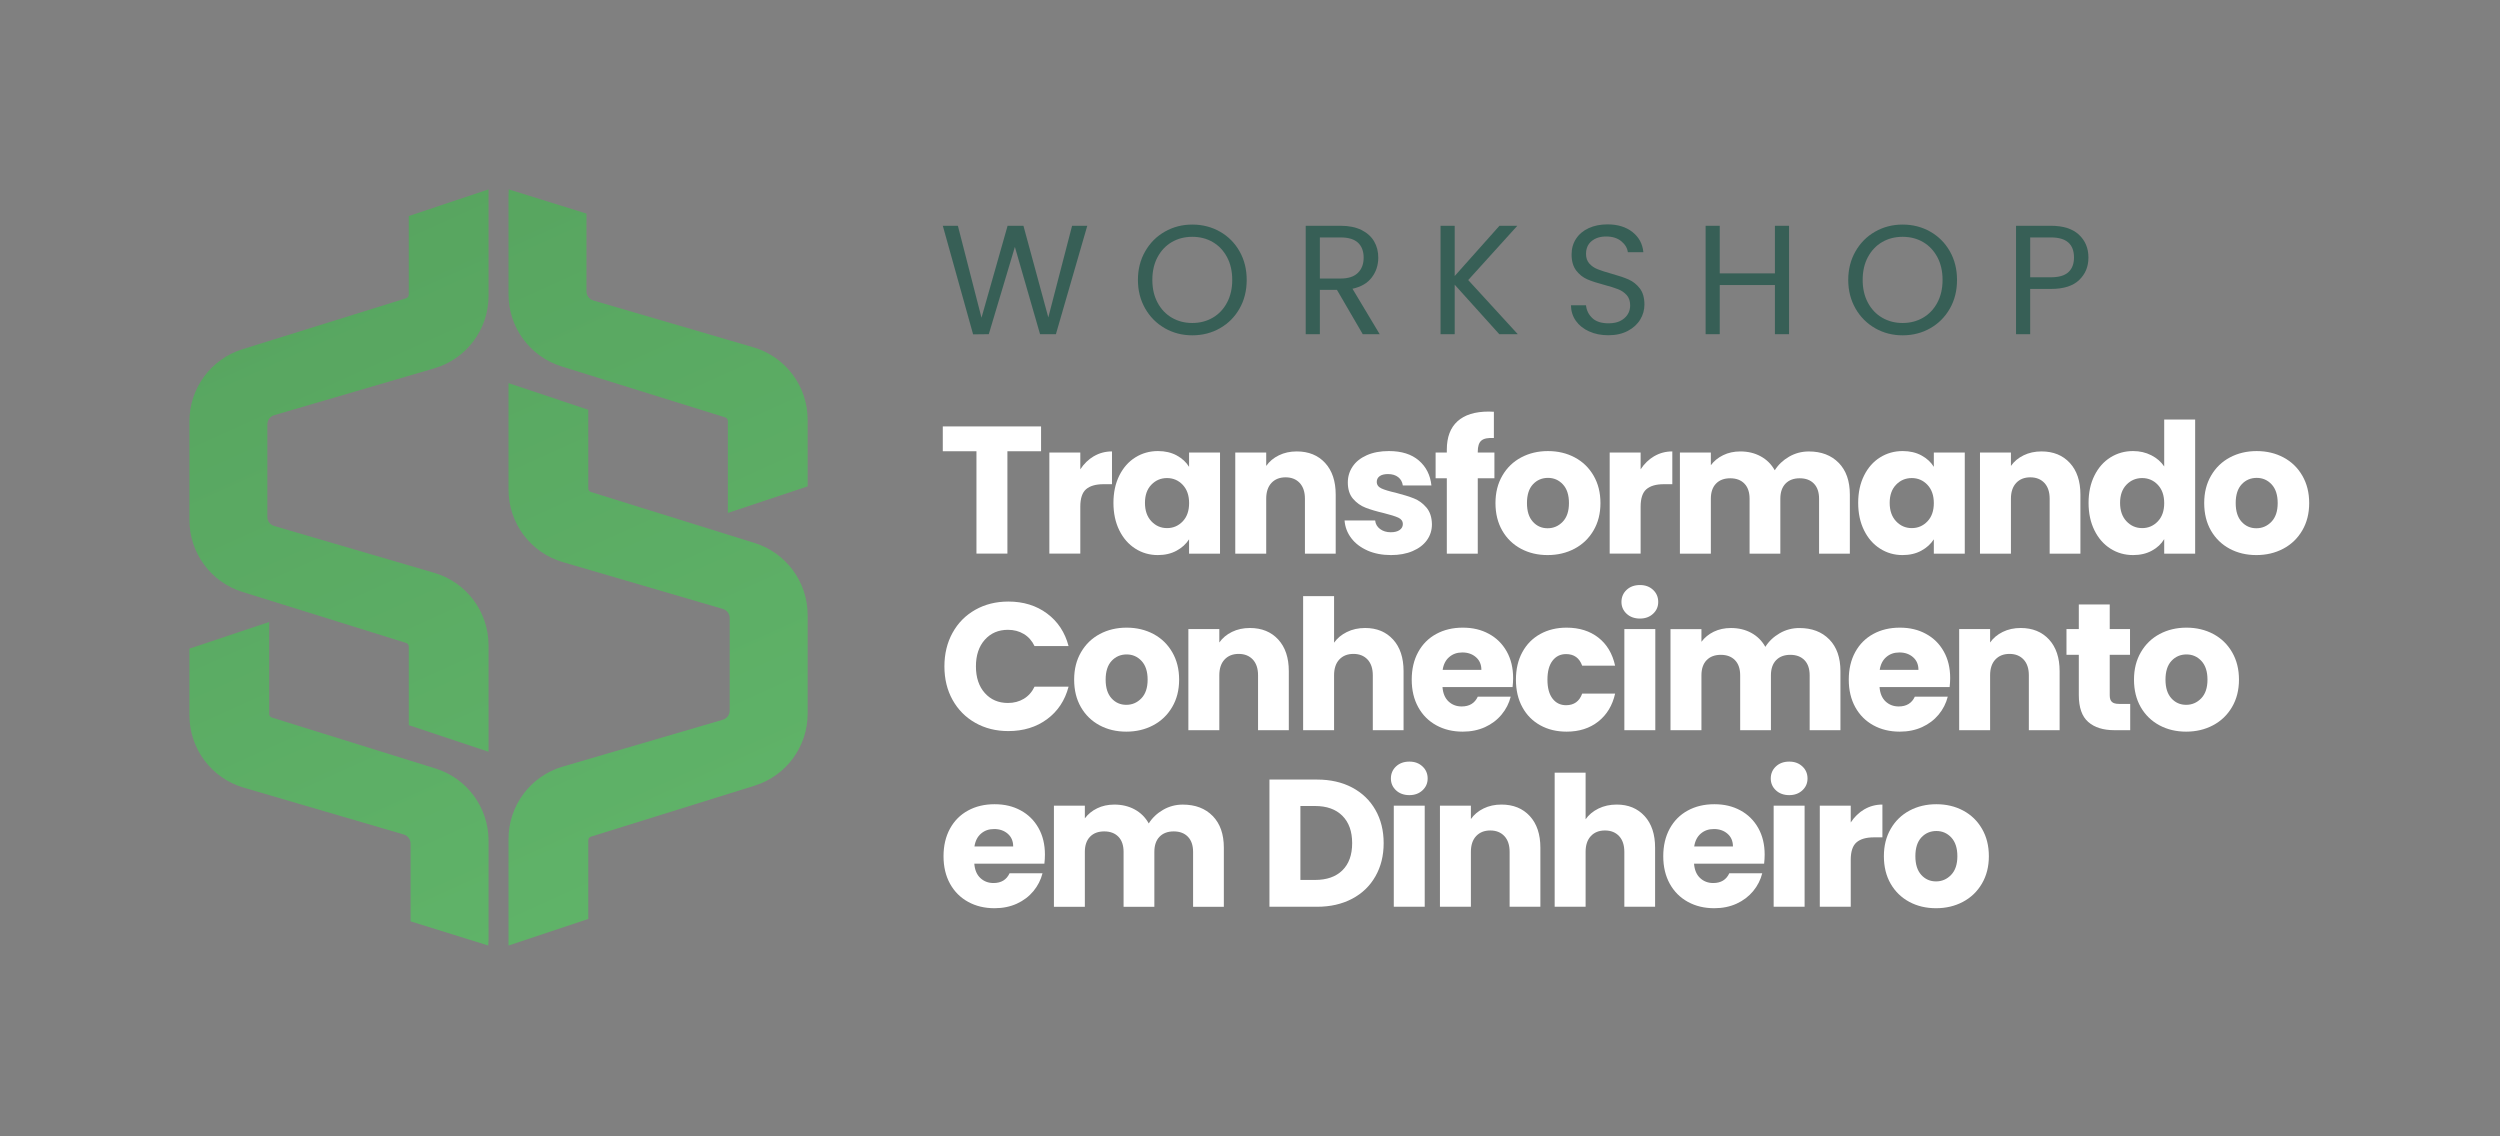 <svg xmlns="http://www.w3.org/2000/svg" width="132" height="60" viewBox="0 0 132 60" fill="none"><rect x="0" y="0" width="132" height="60" fill="#808080" stroke="none"/><g clip-path="url(#clip0_2859_540)"><path d="M14.475 21.923L22.932 19.448C24.629 18.951 25.795 17.393 25.795 15.623V10L21.583 11.406V15.558C21.583 15.645 21.526 15.723 21.443 15.748L12.798 18.441C11.134 18.96 10 20.501 10 22.246V27.449C10 29.194 11.134 30.735 12.798 31.253L21.443 33.947C21.526 33.973 21.583 34.049 21.583 34.136V38.289L25.795 39.694V34.071C25.795 32.301 24.629 30.743 22.932 30.247L14.475 27.771C14.263 27.709 14.117 27.514 14.117 27.293V22.402C14.117 22.181 14.263 21.986 14.475 21.924V21.923Z" fill="url(#paint0_linear_2859_540)"></path><path d="M12.863 41.586L21.321 44.062C21.532 44.124 21.678 44.319 21.678 44.54V48.647L25.781 49.924C25.79 49.813 25.795 49.7 25.795 49.586V44.383C25.795 42.638 24.662 41.097 22.997 40.578L14.352 37.886C14.269 37.859 14.213 37.783 14.213 37.696V32.841L10 34.247V37.762C10 39.532 11.166 41.089 12.863 41.586Z" fill="url(#paint1_linear_2859_540)"></path><path d="M38.169 38.001L29.712 40.477C28.015 40.973 26.849 42.531 26.849 44.301V49.924L31.061 48.519V44.366C31.061 44.279 31.118 44.202 31.201 44.176L39.846 41.483C41.51 40.965 42.644 39.424 42.644 37.679V32.476C42.644 30.731 41.51 29.189 39.846 28.671L31.201 25.978C31.118 25.952 31.061 25.875 31.061 25.788V21.636L26.849 20.23V25.853C26.849 27.623 28.015 29.181 29.712 29.678L38.169 32.153C38.381 32.215 38.527 32.41 38.527 32.631V37.522C38.527 37.744 38.381 37.938 38.169 38V38.001Z" fill="url(#paint2_linear_2859_540)"></path><path d="M39.781 18.339L31.323 15.864C31.112 15.802 30.966 15.606 30.966 15.386V11.278L26.863 10C26.854 10.111 26.849 10.225 26.849 10.338V15.541C26.849 17.286 27.982 18.827 29.646 19.346L38.292 22.039C38.375 22.065 38.431 22.142 38.431 22.229V27.084L42.644 25.678V22.163C42.644 20.393 41.478 18.836 39.781 18.338V18.339Z" fill="url(#paint3_linear_2859_540)"></path><g opacity="0.57"><path d="M57.408 11.921L55.752 17.645H54.915L53.586 13.038L52.208 17.645L51.38 17.654L49.78 11.921H50.576L51.823 16.775L53.201 11.921H54.038L55.351 16.758L56.606 11.921H57.41H57.408Z" fill="#004737"></path><path d="M61.502 17.329C61.065 17.08 60.719 16.733 60.464 16.287C60.21 15.84 60.082 15.339 60.082 14.78C60.082 14.222 60.209 13.72 60.464 13.274C60.719 12.827 61.064 12.48 61.502 12.231C61.939 11.982 62.424 11.857 62.954 11.857C63.485 11.857 63.977 11.982 64.414 12.231C64.852 12.48 65.197 12.826 65.448 13.27C65.7 13.713 65.826 14.217 65.826 14.781C65.826 15.345 65.7 15.849 65.448 16.292C65.197 16.735 64.853 17.081 64.414 17.331C63.977 17.58 63.49 17.705 62.954 17.705C62.419 17.705 61.94 17.58 61.502 17.331V17.329ZM64.032 16.775C64.352 16.589 64.604 16.323 64.787 15.978C64.971 15.633 65.062 15.234 65.062 14.779C65.062 14.324 64.971 13.918 64.787 13.576C64.604 13.234 64.354 12.969 64.037 12.783C63.719 12.597 63.358 12.504 62.953 12.504C62.548 12.504 62.188 12.597 61.87 12.783C61.552 12.969 61.303 13.234 61.119 13.576C60.936 13.918 60.844 14.319 60.844 14.779C60.844 15.239 60.936 15.634 61.119 15.978C61.303 16.323 61.554 16.589 61.874 16.775C62.194 16.961 62.554 17.054 62.953 17.054C63.353 17.054 63.713 16.961 64.032 16.775Z" fill="#004737"></path><path d="M71.953 17.645L70.591 15.305H69.689V17.645H68.942V11.921H70.788C71.22 11.921 71.585 11.995 71.883 12.143C72.181 12.291 72.404 12.49 72.552 12.742C72.7 12.994 72.773 13.282 72.773 13.604C72.773 13.998 72.66 14.347 72.432 14.647C72.206 14.948 71.865 15.148 71.411 15.246L72.847 17.644H71.952L71.953 17.645ZM69.689 14.706H70.788C71.193 14.706 71.496 14.606 71.698 14.405C71.901 14.206 72.001 13.938 72.001 13.604C72.001 13.27 71.902 13.002 71.703 12.816C71.503 12.63 71.198 12.537 70.788 12.537H69.689V14.704V14.706Z" fill="#004737"></path><path d="M79.162 17.645L76.808 15.033V17.645H76.061V11.921H76.808V14.574L79.171 11.921H80.115L77.522 14.787L80.139 17.645H79.162Z" fill="#004737"></path><path d="M83.909 17.501C83.611 17.367 83.377 17.181 83.207 16.943C83.038 16.704 82.951 16.429 82.945 16.118H83.741C83.769 16.386 83.88 16.612 84.074 16.795C84.268 16.979 84.551 17.07 84.923 17.07C85.295 17.07 85.559 16.981 85.764 16.803C85.97 16.626 86.072 16.397 86.072 16.118C86.072 15.898 86.012 15.721 85.891 15.584C85.77 15.448 85.621 15.344 85.44 15.273C85.26 15.201 85.016 15.124 84.71 15.043C84.333 14.944 84.031 14.845 83.804 14.746C83.578 14.648 83.383 14.493 83.222 14.282C83.061 14.071 82.98 13.788 82.98 13.432C82.98 13.12 83.059 12.843 83.218 12.603C83.376 12.362 83.6 12.175 83.887 12.044C84.174 11.913 84.504 11.847 84.876 11.847C85.412 11.847 85.85 11.981 86.192 12.249C86.534 12.518 86.727 12.873 86.77 13.317H85.95C85.922 13.097 85.807 12.905 85.605 12.738C85.402 12.571 85.134 12.487 84.8 12.487C84.489 12.487 84.234 12.568 84.038 12.73C83.841 12.891 83.742 13.117 83.742 13.407C83.742 13.615 83.801 13.785 83.918 13.916C84.036 14.047 84.181 14.147 84.354 14.215C84.526 14.284 84.768 14.362 85.079 14.449C85.457 14.553 85.76 14.656 85.99 14.757C86.219 14.859 86.416 15.014 86.58 15.225C86.744 15.436 86.826 15.722 86.826 16.083C86.826 16.362 86.753 16.625 86.605 16.871C86.457 17.118 86.239 17.318 85.949 17.471C85.659 17.624 85.317 17.701 84.923 17.701C84.529 17.701 84.208 17.634 83.91 17.499L83.909 17.501Z" fill="#004737"></path><path d="M94.462 11.921V17.645H93.716V15.05H90.803V17.645H90.057V11.921H90.803V14.435H93.716V11.921H94.462Z" fill="#004737"></path><path d="M99.007 17.329C98.57 17.08 98.224 16.733 97.969 16.287C97.715 15.84 97.587 15.339 97.587 14.78C97.587 14.222 97.714 13.72 97.969 13.274C98.224 12.827 98.569 12.48 99.007 12.231C99.444 11.982 99.929 11.857 100.459 11.857C100.99 11.857 101.482 11.982 101.919 12.231C102.356 12.48 102.701 12.826 102.953 13.27C103.205 13.713 103.331 14.217 103.331 14.781C103.331 15.345 103.205 15.849 102.953 16.292C102.701 16.735 102.357 17.081 101.919 17.331C101.482 17.58 100.995 17.705 100.459 17.705C99.923 17.705 99.445 17.58 99.007 17.331V17.329ZM101.537 16.775C101.857 16.589 102.109 16.323 102.292 15.978C102.476 15.633 102.567 15.234 102.567 14.779C102.567 14.324 102.476 13.918 102.292 13.576C102.109 13.234 101.859 12.969 101.542 12.783C101.224 12.597 100.863 12.504 100.458 12.504C100.053 12.504 99.693 12.597 99.375 12.783C99.057 12.969 98.808 13.234 98.624 13.576C98.441 13.918 98.349 14.319 98.349 14.779C98.349 15.239 98.441 15.634 98.624 15.978C98.808 16.323 99.059 16.589 99.379 16.775C99.699 16.961 100.059 17.054 100.458 17.054C100.858 17.054 101.217 16.961 101.537 16.775Z" fill="#004737"></path><path d="M109.781 14.783C109.456 15.098 108.959 15.256 108.292 15.256H107.193V17.645H106.446V11.921H108.292C108.937 11.921 109.428 12.078 109.764 12.389C110.101 12.701 110.269 13.104 110.269 13.597C110.269 14.089 110.106 14.468 109.781 14.783ZM109.212 14.368C109.409 14.188 109.507 13.931 109.507 13.597C109.507 12.89 109.103 12.537 108.293 12.537H107.194V14.64H108.293C108.708 14.64 109.015 14.55 109.212 14.37V14.368Z" fill="#004737"></path></g><path d="M54.968 22.515V23.826H53.191V29.23H51.557V23.826H49.779V22.515H54.968Z" fill="white"></path><path d="M57.757 24.089C58.044 23.92 58.362 23.835 58.713 23.835V25.566H58.264C57.856 25.566 57.551 25.655 57.346 25.83C57.143 26.005 57.04 26.313 57.04 26.753V29.23H55.406V23.892H57.04V24.781C57.231 24.488 57.47 24.256 57.756 24.087L57.757 24.089Z" fill="white"></path><path d="M59.1 25.108C59.307 24.693 59.589 24.374 59.946 24.151C60.302 23.928 60.701 23.816 61.14 23.816C61.516 23.816 61.846 23.893 62.129 24.046C62.412 24.2 62.63 24.4 62.783 24.649V23.893H64.417V29.232H62.783V28.476C62.624 28.724 62.403 28.925 62.12 29.078C61.837 29.232 61.506 29.308 61.131 29.308C60.698 29.308 60.302 29.195 59.946 28.968C59.589 28.741 59.307 28.42 59.1 28.002C58.894 27.584 58.79 27.101 58.79 26.552C58.79 26.003 58.894 25.522 59.1 25.108ZM62.446 25.596C62.219 25.36 61.944 25.242 61.619 25.242C61.294 25.242 61.019 25.358 60.793 25.592C60.566 25.825 60.454 26.145 60.454 26.553C60.454 26.962 60.568 27.285 60.793 27.524C61.02 27.764 61.294 27.884 61.619 27.884C61.944 27.884 62.219 27.766 62.446 27.53C62.672 27.293 62.785 26.971 62.785 26.564C62.785 26.156 62.671 25.833 62.446 25.598V25.596Z" fill="white"></path><path d="M69.966 24.443C70.338 24.848 70.525 25.405 70.525 26.112V29.232H68.9V26.333C68.9 25.976 68.808 25.699 68.624 25.5C68.439 25.303 68.191 25.203 67.878 25.203C67.566 25.203 67.317 25.302 67.132 25.5C66.948 25.698 66.856 25.976 66.856 26.333V29.232H65.222V23.893H66.856V24.601C67.021 24.364 67.244 24.178 67.525 24.041C67.805 23.903 68.12 23.835 68.471 23.835C69.094 23.835 69.594 24.038 69.966 24.443Z" fill="white"></path><path d="M72.207 29.069C71.844 28.909 71.556 28.691 71.347 28.414C71.137 28.137 71.018 27.826 70.993 27.481H72.608C72.627 27.666 72.713 27.816 72.866 27.931C73.019 28.045 73.207 28.103 73.43 28.103C73.634 28.103 73.792 28.063 73.903 27.983C74.014 27.903 74.07 27.799 74.07 27.672C74.07 27.519 73.99 27.406 73.831 27.332C73.671 27.259 73.413 27.178 73.057 27.089C72.675 27 72.356 26.905 72.102 26.806C71.847 26.708 71.627 26.551 71.442 26.337C71.257 26.124 71.165 25.835 71.165 25.471C71.165 25.164 71.249 24.886 71.418 24.634C71.587 24.382 71.835 24.183 72.163 24.037C72.492 23.89 72.882 23.816 73.334 23.816C74.003 23.816 74.529 23.982 74.915 24.314C75.3 24.646 75.522 25.086 75.579 25.634H74.069C74.044 25.449 73.962 25.302 73.826 25.194C73.688 25.086 73.509 25.031 73.286 25.031C73.095 25.031 72.948 25.068 72.846 25.141C72.745 25.215 72.693 25.316 72.693 25.442C72.693 25.596 72.774 25.71 72.936 25.787C73.099 25.863 73.352 25.94 73.696 26.017C74.091 26.119 74.412 26.219 74.66 26.318C74.909 26.417 75.127 26.576 75.315 26.797C75.502 27.017 75.6 27.312 75.606 27.682C75.606 27.995 75.518 28.274 75.343 28.519C75.168 28.764 74.916 28.957 74.588 29.097C74.26 29.238 73.879 29.308 73.446 29.308C72.98 29.308 72.567 29.228 72.203 29.069H72.207Z" fill="white"></path><path d="M78.905 25.252H78.026V29.232H76.392V25.252H75.8V23.893H76.392V23.74C76.392 23.082 76.58 22.584 76.957 22.242C77.332 21.901 77.883 21.731 78.609 21.731C78.73 21.731 78.819 21.734 78.877 21.741V23.128C78.564 23.109 78.345 23.153 78.217 23.262C78.089 23.37 78.026 23.565 78.026 23.846V23.894H78.905V25.253V25.252Z" fill="white"></path><path d="M80.304 28.973C79.887 28.75 79.559 28.431 79.32 28.017C79.081 27.602 78.961 27.117 78.961 26.563C78.961 26.008 79.082 25.531 79.324 25.114C79.566 24.696 79.897 24.376 80.318 24.152C80.739 23.929 81.209 23.817 81.733 23.817C82.256 23.817 82.727 23.929 83.147 24.152C83.568 24.376 83.899 24.696 84.141 25.114C84.384 25.532 84.504 26.015 84.504 26.563C84.504 27.111 84.382 27.595 84.136 28.012C83.891 28.429 83.556 28.75 83.133 28.973C82.709 29.197 82.236 29.308 81.714 29.308C81.192 29.308 80.722 29.197 80.304 28.973ZM82.512 27.547C82.732 27.318 82.841 26.99 82.841 26.562C82.841 26.133 82.734 25.806 82.521 25.576C82.307 25.346 82.045 25.232 81.733 25.232C81.42 25.232 81.15 25.345 80.94 25.572C80.729 25.798 80.624 26.128 80.624 26.562C80.624 26.995 80.728 27.318 80.935 27.547C81.141 27.777 81.401 27.892 81.714 27.892C82.026 27.892 82.292 27.777 82.512 27.547Z" fill="white"></path><path d="M87.342 24.089C87.629 23.92 87.948 23.835 88.298 23.835V25.566H87.849C87.441 25.566 87.136 25.655 86.931 25.83C86.728 26.005 86.625 26.313 86.625 26.753V29.23H84.991V23.892H86.625V24.781C86.816 24.488 87.055 24.256 87.341 24.087L87.342 24.089Z" fill="white"></path><path d="M97.085 24.439C97.477 24.841 97.672 25.398 97.672 26.113V29.233H96.047V26.334C96.047 25.989 95.956 25.723 95.775 25.535C95.593 25.347 95.343 25.253 95.025 25.253C94.707 25.253 94.457 25.347 94.275 25.535C94.094 25.723 94.002 25.989 94.002 26.334V29.233H92.378V26.334C92.378 25.989 92.287 25.723 92.105 25.535C91.924 25.347 91.673 25.253 91.356 25.253C91.038 25.253 90.787 25.347 90.606 25.535C90.424 25.723 90.333 25.989 90.333 26.334V29.233H88.699V23.894H90.333V24.564C90.499 24.34 90.715 24.164 90.983 24.033C91.251 23.902 91.554 23.836 91.891 23.836C92.293 23.836 92.651 23.922 92.966 24.095C93.282 24.267 93.528 24.512 93.707 24.831C93.891 24.539 94.143 24.299 94.462 24.114C94.781 23.93 95.128 23.837 95.503 23.837C96.166 23.837 96.692 24.038 97.085 24.44V24.439Z" fill="white"></path><path d="M98.423 25.108C98.629 24.693 98.911 24.374 99.268 24.151C99.624 23.928 100.023 23.816 100.462 23.816C100.838 23.816 101.168 23.893 101.451 24.046C101.734 24.2 101.953 24.4 102.106 24.649V23.893H103.74V29.232H102.106V28.476C101.946 28.724 101.725 28.925 101.442 29.078C101.159 29.232 100.828 29.308 100.453 29.308C100.02 29.308 99.624 29.195 99.268 28.968C98.911 28.741 98.629 28.42 98.423 28.002C98.216 27.584 98.112 27.101 98.112 26.552C98.112 26.003 98.216 25.522 98.423 25.108ZM101.767 25.596C101.54 25.36 101.266 25.242 100.941 25.242C100.616 25.242 100.34 25.358 100.114 25.592C99.888 25.825 99.775 26.145 99.775 26.553C99.775 26.962 99.889 27.285 100.114 27.524C100.341 27.764 100.616 27.884 100.941 27.884C101.266 27.884 101.54 27.766 101.767 27.53C101.994 27.293 102.106 26.971 102.106 26.564C102.106 26.156 101.992 25.833 101.767 25.598V25.596Z" fill="white"></path><path d="M109.287 24.443C109.66 24.848 109.846 25.405 109.846 26.112V29.232H108.222V26.333C108.222 25.976 108.129 25.699 107.945 25.5C107.76 25.303 107.512 25.203 107.199 25.203C106.887 25.203 106.638 25.302 106.454 25.5C106.269 25.698 106.177 25.976 106.177 26.333V29.232H104.543V23.893H106.177V24.601C106.343 24.364 106.565 24.178 106.846 24.041C107.126 23.903 107.442 23.835 107.792 23.835C108.416 23.835 108.915 24.038 109.287 24.443Z" fill="white"></path><path d="M110.587 25.108C110.793 24.693 111.075 24.374 111.432 24.151C111.789 23.928 112.187 23.816 112.626 23.816C112.977 23.816 113.297 23.89 113.587 24.037C113.877 24.184 114.104 24.381 114.27 24.63V22.152H115.904V29.232H114.27V28.466C114.117 28.721 113.899 28.925 113.615 29.078C113.332 29.232 113.002 29.308 112.626 29.308C112.187 29.308 111.789 29.195 111.432 28.968C111.075 28.741 110.793 28.42 110.587 28.002C110.38 27.584 110.276 27.101 110.276 26.552C110.276 26.003 110.38 25.522 110.587 25.108ZM113.931 25.596C113.705 25.36 113.43 25.242 113.105 25.242C112.78 25.242 112.504 25.359 112.278 25.592C112.052 25.825 111.94 26.145 111.94 26.553C111.94 26.962 112.053 27.285 112.278 27.524C112.505 27.764 112.78 27.884 113.105 27.884C113.43 27.884 113.705 27.766 113.931 27.53C114.158 27.294 114.27 26.971 114.27 26.564C114.27 26.157 114.157 25.833 113.931 25.598V25.596Z" fill="white"></path><path d="M117.725 28.973C117.308 28.75 116.98 28.431 116.74 28.017C116.501 27.602 116.382 27.117 116.382 26.563C116.382 26.008 116.502 25.531 116.745 25.114C116.987 24.696 117.318 24.376 117.739 24.152C118.159 23.929 118.63 23.817 119.154 23.817C119.677 23.817 120.148 23.929 120.568 24.152C120.989 24.376 121.32 24.696 121.562 25.114C121.805 25.532 121.925 26.015 121.925 26.563C121.925 27.111 121.803 27.595 121.557 28.012C121.312 28.429 120.977 28.75 120.554 28.973C120.13 29.197 119.657 29.308 119.135 29.308C118.612 29.308 118.143 29.197 117.725 28.973ZM119.933 27.547C120.153 27.318 120.262 26.99 120.262 26.562C120.262 26.133 120.155 25.806 119.942 25.576C119.728 25.346 119.466 25.232 119.154 25.232C118.841 25.232 118.57 25.345 118.361 25.572C118.15 25.798 118.045 26.128 118.045 26.562C118.045 26.995 118.149 27.318 118.355 27.547C118.562 27.777 118.822 27.892 119.135 27.892C119.447 27.892 119.712 27.777 119.933 27.547Z" fill="white"></path><path d="M50.295 33.412C50.581 32.892 50.982 32.487 51.495 32.197C52.008 31.908 52.589 31.762 53.239 31.762C54.035 31.762 54.717 31.972 55.284 32.393C55.851 32.814 56.23 33.388 56.421 34.114H54.624C54.49 33.834 54.301 33.62 54.056 33.474C53.81 33.327 53.532 33.254 53.22 33.254C52.717 33.254 52.309 33.429 51.997 33.78C51.685 34.13 51.529 34.599 51.529 35.185C51.529 35.771 51.685 36.24 51.997 36.591C52.31 36.942 52.717 37.117 53.22 37.117C53.532 37.117 53.81 37.044 54.056 36.897C54.301 36.75 54.491 36.536 54.624 36.256H56.421C56.23 36.983 55.85 37.556 55.284 37.974C54.717 38.392 54.035 38.601 53.239 38.601C52.589 38.601 52.008 38.456 51.495 38.165C50.982 37.875 50.583 37.471 50.295 36.954C50.008 36.438 49.865 35.848 49.865 35.184C49.865 34.521 50.009 33.93 50.295 33.41V33.412Z" fill="white"></path><path d="M58.058 38.296C57.641 38.072 57.313 37.754 57.074 37.34C56.834 36.925 56.715 36.44 56.715 35.886C56.715 35.331 56.835 34.854 57.078 34.437C57.32 34.019 57.651 33.699 58.072 33.475C58.492 33.252 58.963 33.14 59.486 33.14C60.01 33.14 60.481 33.252 60.901 33.475C61.322 33.699 61.653 34.019 61.895 34.437C62.138 34.855 62.258 35.338 62.258 35.886C62.258 36.434 62.136 36.918 61.89 37.334C61.645 37.752 61.31 38.072 60.886 38.296C60.463 38.52 59.99 38.631 59.468 38.631C58.945 38.631 58.476 38.52 58.058 38.296ZM60.266 36.87C60.486 36.641 60.595 36.313 60.595 35.885C60.595 35.456 60.488 35.129 60.275 34.899C60.061 34.669 59.799 34.554 59.486 34.554C59.174 34.554 58.904 34.668 58.694 34.895C58.483 35.121 58.378 35.451 58.378 35.885C58.378 36.318 58.482 36.641 58.688 36.87C58.895 37.1 59.155 37.215 59.468 37.215C59.78 37.215 60.045 37.1 60.266 36.87Z" fill="white"></path><path d="M67.49 33.766C67.863 34.171 68.049 34.728 68.049 35.435V38.554H66.425V35.656C66.425 35.299 66.333 35.022 66.148 34.823C65.963 34.626 65.715 34.526 65.402 34.526C65.09 34.526 64.841 34.625 64.657 34.823C64.472 35.02 64.38 35.299 64.38 35.656V38.554H62.746V33.216H64.38V33.923C64.546 33.687 64.768 33.501 65.049 33.364C65.329 33.226 65.645 33.158 65.995 33.158C66.619 33.158 67.118 33.361 67.49 33.766Z" fill="white"></path><path d="M73.554 33.766C73.923 34.171 74.108 34.728 74.108 35.435V38.554H72.484V35.656C72.484 35.299 72.391 35.022 72.207 34.823C72.022 34.626 71.773 34.526 71.461 34.526C71.148 34.526 70.9 34.625 70.715 34.823C70.531 35.02 70.439 35.299 70.439 35.656V38.554H68.805V31.475H70.439V33.934C70.604 33.698 70.831 33.51 71.117 33.369C71.403 33.228 71.725 33.158 72.082 33.158C72.693 33.158 73.184 33.361 73.553 33.766H73.554Z" fill="white"></path><path d="M79.861 36.277H76.163C76.189 36.609 76.296 36.862 76.483 37.037C76.671 37.213 76.902 37.301 77.177 37.301C77.585 37.301 77.868 37.129 78.027 36.784H79.766C79.677 37.135 79.516 37.451 79.283 37.731C79.05 38.012 78.759 38.232 78.409 38.392C78.058 38.551 77.666 38.631 77.233 38.631C76.711 38.631 76.245 38.52 75.838 38.296C75.43 38.072 75.112 37.754 74.883 37.34C74.653 36.925 74.539 36.44 74.539 35.886C74.539 35.331 74.652 34.846 74.879 34.431C75.105 34.017 75.422 33.698 75.83 33.475C76.238 33.252 76.706 33.14 77.235 33.14C77.765 33.14 78.21 33.248 78.611 33.466C79.013 33.683 79.326 33.992 79.553 34.394C79.779 34.796 79.893 35.264 79.893 35.8C79.893 35.953 79.883 36.112 79.864 36.278L79.861 36.277ZM78.217 35.369C78.217 35.089 78.121 34.865 77.93 34.699C77.74 34.533 77.501 34.45 77.214 34.45C76.928 34.45 76.709 34.53 76.521 34.69C76.333 34.849 76.217 35.076 76.172 35.369H78.217Z" fill="white"></path><path d="M80.381 34.431C80.607 34.017 80.922 33.698 81.327 33.475C81.731 33.252 82.195 33.14 82.717 33.14C83.386 33.14 83.945 33.316 84.394 33.666C84.843 34.017 85.138 34.511 85.278 35.149H83.539C83.393 34.74 83.109 34.536 82.689 34.536C82.389 34.536 82.151 34.653 81.973 34.886C81.794 35.119 81.705 35.452 81.705 35.886C81.705 36.319 81.794 36.652 81.973 36.885C82.151 37.118 82.39 37.235 82.689 37.235C83.109 37.235 83.393 37.031 83.539 36.623H85.278C85.138 37.247 84.842 37.739 84.39 38.096C83.938 38.453 83.38 38.631 82.717 38.631C82.195 38.631 81.731 38.52 81.327 38.296C80.922 38.072 80.606 37.754 80.381 37.34C80.154 36.925 80.041 36.44 80.041 35.886C80.041 35.331 80.154 34.846 80.381 34.431Z" fill="white"></path><path d="M85.886 32.407C85.704 32.238 85.613 32.029 85.613 31.781C85.613 31.532 85.704 31.313 85.886 31.144C86.067 30.975 86.301 30.89 86.589 30.89C86.876 30.89 87.1 30.975 87.282 31.144C87.463 31.313 87.554 31.526 87.554 31.781C87.554 32.036 87.463 32.238 87.282 32.407C87.1 32.576 86.87 32.66 86.589 32.66C86.308 32.66 86.067 32.576 85.886 32.407ZM87.4 33.216V38.554H85.766V33.216H87.4Z" fill="white"></path><path d="M96.588 33.762C96.98 34.164 97.175 34.721 97.175 35.436V38.555H95.55V35.657C95.55 35.312 95.459 35.046 95.278 34.858C95.096 34.67 94.846 34.575 94.528 34.575C94.21 34.575 93.959 34.67 93.778 34.858C93.597 35.046 93.505 35.312 93.505 35.657V38.555H91.881V35.657C91.881 35.312 91.79 35.046 91.608 34.858C91.427 34.67 91.176 34.575 90.859 34.575C90.541 34.575 90.29 34.67 90.109 34.858C89.927 35.046 89.836 35.312 89.836 35.657V38.555H88.202V33.217H89.836V33.887C90.002 33.663 90.218 33.487 90.486 33.355C90.754 33.225 91.057 33.159 91.394 33.159C91.796 33.159 92.154 33.245 92.469 33.417C92.785 33.59 93.031 33.835 93.21 34.154C93.394 33.861 93.646 33.622 93.965 33.437C94.284 33.252 94.631 33.16 95.006 33.16C95.669 33.16 96.195 33.361 96.588 33.763V33.762Z" fill="white"></path><path d="M102.937 36.277H99.24C99.265 36.609 99.372 36.862 99.559 37.037C99.747 37.213 99.978 37.301 100.253 37.301C100.661 37.301 100.944 37.129 101.103 36.784H102.842C102.753 37.135 102.592 37.451 102.36 37.731C102.127 38.012 101.835 38.232 101.485 38.392C101.135 38.551 100.742 38.631 100.309 38.631C99.787 38.631 99.322 38.52 98.915 38.296C98.507 38.072 98.188 37.754 97.959 37.34C97.73 36.925 97.615 36.44 97.615 35.886C97.615 35.331 97.728 34.846 97.955 34.431C98.181 34.017 98.498 33.698 98.906 33.475C99.314 33.252 99.782 33.14 100.311 33.14C100.841 33.14 101.286 33.248 101.687 33.466C102.089 33.683 102.403 33.992 102.629 34.394C102.856 34.796 102.969 35.264 102.969 35.8C102.969 35.953 102.959 36.112 102.94 36.278L102.937 36.277ZM101.294 35.369C101.294 35.089 101.199 34.865 101.008 34.699C100.817 34.533 100.578 34.45 100.291 34.45C100.005 34.45 99.786 34.53 99.598 34.69C99.411 34.849 99.294 35.076 99.249 35.369H101.294Z" fill="white"></path><path d="M108.189 33.766C108.561 34.171 108.748 34.728 108.748 35.435V38.554H107.123V35.656C107.123 35.299 107.031 35.022 106.846 34.823C106.662 34.626 106.413 34.526 106.101 34.526C105.788 34.526 105.54 34.625 105.355 34.823C105.17 35.02 105.078 35.299 105.078 35.656V38.554H103.444V33.216H105.078V33.923C105.244 33.687 105.466 33.501 105.747 33.364C106.027 33.226 106.343 33.158 106.693 33.158C107.317 33.158 107.816 33.361 108.189 33.766Z" fill="white"></path><path d="M112.475 37.167V38.554H111.643C111.05 38.554 110.589 38.41 110.258 38.119C109.926 37.829 109.761 37.355 109.761 36.698V34.574H109.11V33.216H109.761V31.915H111.394V33.216H112.465V34.574H111.394V36.717C111.394 36.877 111.432 36.991 111.509 37.061C111.585 37.132 111.712 37.166 111.89 37.166H112.473L112.475 37.167Z" fill="white"></path><path d="M114.018 38.296C113.601 38.072 113.273 37.754 113.033 37.34C112.794 36.925 112.675 36.44 112.675 35.886C112.675 35.331 112.795 34.854 113.038 34.437C113.28 34.019 113.611 33.699 114.032 33.475C114.452 33.252 114.923 33.14 115.446 33.14C115.97 33.14 116.441 33.252 116.861 33.475C117.282 33.699 117.613 34.019 117.855 34.437C118.098 34.855 118.218 35.338 118.218 35.886C118.218 36.434 118.095 36.918 117.85 37.334C117.605 37.752 117.27 38.072 116.846 38.296C116.423 38.52 115.95 38.631 115.428 38.631C114.905 38.631 114.436 38.52 114.018 38.296ZM116.226 36.87C116.446 36.641 116.555 36.313 116.555 35.885C116.555 35.456 116.448 35.129 116.235 34.899C116.021 34.669 115.759 34.554 115.446 34.554C115.134 34.554 114.863 34.668 114.654 34.895C114.443 35.121 114.338 35.451 114.338 35.885C114.338 36.318 114.442 36.641 114.648 36.87C114.855 37.1 115.115 37.215 115.428 37.215C115.74 37.215 116.005 37.1 116.226 36.87Z" fill="white"></path><path d="M55.141 45.6H51.443C51.468 45.932 51.575 46.185 51.763 46.36C51.95 46.535 52.181 46.624 52.456 46.624C52.864 46.624 53.147 46.452 53.306 46.107H55.045C54.956 46.458 54.795 46.774 54.563 47.054C54.33 47.334 54.038 47.555 53.688 47.715C53.338 47.874 52.946 47.954 52.512 47.954C51.99 47.954 51.525 47.843 51.118 47.619C50.71 47.395 50.391 47.077 50.162 46.663C49.933 46.248 49.818 45.763 49.818 45.208C49.818 44.654 49.932 44.169 50.158 43.754C50.385 43.34 50.701 43.02 51.109 42.798C51.517 42.574 51.985 42.463 52.514 42.463C53.044 42.463 53.489 42.571 53.89 42.788C54.292 43.006 54.606 43.315 54.832 43.717C55.059 44.119 55.172 44.587 55.172 45.122C55.172 45.276 55.163 45.435 55.144 45.601L55.141 45.6ZM53.496 44.692C53.496 44.412 53.401 44.188 53.21 44.022C53.019 43.856 52.78 43.773 52.494 43.773C52.207 43.773 51.988 43.853 51.8 44.013C51.613 44.172 51.496 44.399 51.451 44.692H53.496Z" fill="white"></path><path d="M64.032 43.085C64.424 43.487 64.619 44.044 64.619 44.759V47.878H62.995V44.98C62.995 44.635 62.903 44.368 62.722 44.181C62.541 43.993 62.29 43.898 61.972 43.898C61.654 43.898 61.404 43.993 61.222 44.181C61.041 44.368 60.95 44.635 60.95 44.98V47.878H59.325V44.98C59.325 44.635 59.234 44.368 59.053 44.181C58.871 43.993 58.621 43.898 58.303 43.898C57.985 43.898 57.734 43.993 57.553 44.181C57.372 44.368 57.28 44.635 57.28 44.98V47.878H55.647V42.54H57.28V43.209C57.446 42.986 57.662 42.809 57.931 42.678C58.198 42.548 58.501 42.482 58.839 42.482C59.24 42.482 59.598 42.568 59.914 42.74C60.229 42.912 60.476 43.158 60.654 43.477C60.839 43.184 61.09 42.945 61.409 42.76C61.728 42.575 62.075 42.483 62.45 42.483C63.113 42.483 63.64 42.684 64.032 43.086V43.085Z" fill="white"></path><path d="M71.394 41.582C71.923 41.862 72.332 42.256 72.622 42.763C72.912 43.27 73.057 43.855 73.057 44.519C73.057 45.182 72.913 45.76 72.622 46.27C72.333 46.78 71.922 47.176 71.39 47.456C70.858 47.736 70.242 47.877 69.541 47.877H67.027V41.161H69.541C70.248 41.161 70.865 41.302 71.395 41.582H71.394ZM70.878 45.954C71.222 45.616 71.394 45.137 71.394 44.519C71.394 43.9 71.222 43.418 70.878 43.074C70.534 42.73 70.053 42.557 69.435 42.557H68.661V46.461H69.435C70.053 46.461 70.534 46.292 70.878 45.954Z" fill="white"></path><path d="M73.711 41.73C73.53 41.561 73.439 41.352 73.439 41.103C73.439 40.855 73.53 40.636 73.711 40.467C73.893 40.298 74.126 40.213 74.414 40.213C74.701 40.213 74.925 40.298 75.107 40.467C75.288 40.636 75.38 40.848 75.38 41.103C75.38 41.358 75.288 41.561 75.107 41.73C74.925 41.899 74.695 41.983 74.414 41.983C74.133 41.983 73.893 41.899 73.711 41.73ZM75.225 42.539V47.877H73.592V42.539H75.225Z" fill="white"></path><path d="M80.774 43.089C81.146 43.494 81.332 44.05 81.332 44.758V47.877H79.708V44.978C79.708 44.622 79.616 44.344 79.431 44.146C79.247 43.949 78.998 43.849 78.686 43.849C78.373 43.849 78.125 43.948 77.94 44.146C77.755 44.343 77.663 44.622 77.663 44.978V47.877H76.029V42.539H77.663V43.246C77.829 43.01 78.051 42.824 78.332 42.687C78.612 42.549 78.928 42.481 79.278 42.481C79.902 42.481 80.401 42.684 80.774 43.089Z" fill="white"></path><path d="M86.835 43.089C87.205 43.494 87.389 44.05 87.389 44.758V47.877H85.765V44.978C85.765 44.621 85.672 44.344 85.488 44.146C85.303 43.949 85.055 43.849 84.742 43.849C84.43 43.849 84.181 43.947 83.997 44.146C83.812 44.343 83.72 44.621 83.72 44.978V47.877H82.086V40.798H83.72V43.257C83.885 43.02 84.112 42.833 84.398 42.692C84.685 42.551 85.007 42.481 85.363 42.481C85.975 42.481 86.465 42.684 86.834 43.089H86.835Z" fill="white"></path><path d="M93.142 45.6H89.445C89.47 45.932 89.577 46.185 89.765 46.36C89.952 46.535 90.183 46.624 90.458 46.624C90.866 46.624 91.149 46.452 91.308 46.107H93.047C92.958 46.458 92.797 46.774 92.565 47.054C92.332 47.334 92.04 47.555 91.69 47.715C91.34 47.874 90.948 47.954 90.514 47.954C89.992 47.954 89.526 47.843 89.12 47.619C88.712 47.395 88.393 47.077 88.164 46.663C87.935 46.248 87.82 45.763 87.82 45.208C87.82 44.654 87.934 44.169 88.16 43.754C88.387 43.34 88.703 43.02 89.111 42.798C89.519 42.574 89.987 42.463 90.516 42.463C91.046 42.463 91.491 42.571 91.892 42.788C92.294 43.006 92.608 43.315 92.834 43.717C93.061 44.119 93.174 44.587 93.174 45.122C93.174 45.276 93.164 45.435 93.146 45.601L93.142 45.6ZM91.499 44.692C91.499 44.412 91.404 44.188 91.213 44.022C91.022 43.856 90.783 43.773 90.497 43.773C90.21 43.773 89.991 43.853 89.803 44.013C89.616 44.172 89.499 44.399 89.454 44.692H91.499Z" fill="white"></path><path d="M93.769 41.73C93.587 41.561 93.496 41.352 93.496 41.103C93.496 40.855 93.587 40.636 93.769 40.467C93.95 40.298 94.184 40.213 94.471 40.213C94.759 40.213 94.983 40.298 95.165 40.467C95.346 40.636 95.437 40.848 95.437 41.103C95.437 41.358 95.346 41.561 95.165 41.73C94.983 41.899 94.752 41.983 94.471 41.983C94.19 41.983 93.95 41.899 93.769 41.73ZM95.283 42.539V47.877H93.649V42.539H95.283Z" fill="white"></path><path d="M98.436 42.735C98.722 42.566 99.041 42.481 99.391 42.481V44.212H98.943C98.535 44.212 98.23 44.3 98.025 44.476C97.822 44.651 97.719 44.959 97.719 45.398V47.876H96.085V42.538H97.719V43.427C97.91 43.134 98.149 42.902 98.435 42.733L98.436 42.735Z" fill="white"></path><path d="M100.812 47.619C100.395 47.395 100.067 47.077 99.827 46.663C99.588 46.248 99.469 45.763 99.469 45.208C99.469 44.654 99.589 44.176 99.832 43.76C100.074 43.342 100.405 43.022 100.826 42.798C101.246 42.574 101.717 42.463 102.24 42.463C102.764 42.463 103.235 42.574 103.655 42.798C104.076 43.022 104.407 43.342 104.649 43.76C104.892 44.177 105.012 44.66 105.012 45.208C105.012 45.757 104.889 46.24 104.644 46.657C104.399 47.075 104.064 47.395 103.64 47.619C103.217 47.843 102.744 47.954 102.222 47.954C101.699 47.954 101.229 47.843 100.812 47.619ZM103.02 46.193C103.24 45.963 103.349 45.636 103.349 45.207C103.349 44.779 103.242 44.452 103.029 44.221C102.815 43.992 102.553 43.877 102.24 43.877C101.928 43.877 101.657 43.991 101.448 44.217C101.237 44.444 101.132 44.774 101.132 45.207C101.132 45.641 101.236 45.963 101.442 46.193C101.649 46.423 101.909 46.538 102.222 46.538C102.534 46.538 102.799 46.423 103.02 46.193Z" fill="white"></path></g><defs><linearGradient id="paint0_linear_2859_540" x1="14.389" y1="11.391" x2="32.13" y2="50.551" gradientUnits="userSpaceOnUse"><stop stop-color="#57A45F"></stop><stop offset="1" stop-color="#60B469"></stop></linearGradient><linearGradient id="paint1_linear_2859_540" x1="6.165" y1="15.117" x2="23.906" y2="54.277" gradientUnits="userSpaceOnUse"><stop stop-color="#57A45F"></stop><stop offset="1" stop-color="#60B469"></stop></linearGradient><linearGradient id="paint2_linear_2859_540" x1="20.263" y1="8.731" x2="38.005" y2="47.889" gradientUnits="userSpaceOnUse"><stop stop-color="#57A45F"></stop><stop offset="1" stop-color="#60B469"></stop></linearGradient><linearGradient id="paint3_linear_2859_540" x1="28.487" y1="5.005" x2="46.229" y2="44.163" gradientUnits="userSpaceOnUse"><stop stop-color="#57A45F"></stop><stop offset="1" stop-color="#60B469"></stop></linearGradient><clipPath id="clip0_2859_540"><rect width="112" height="40" fill="white" transform="translate(10 10)"></rect></clipPath></defs></svg>